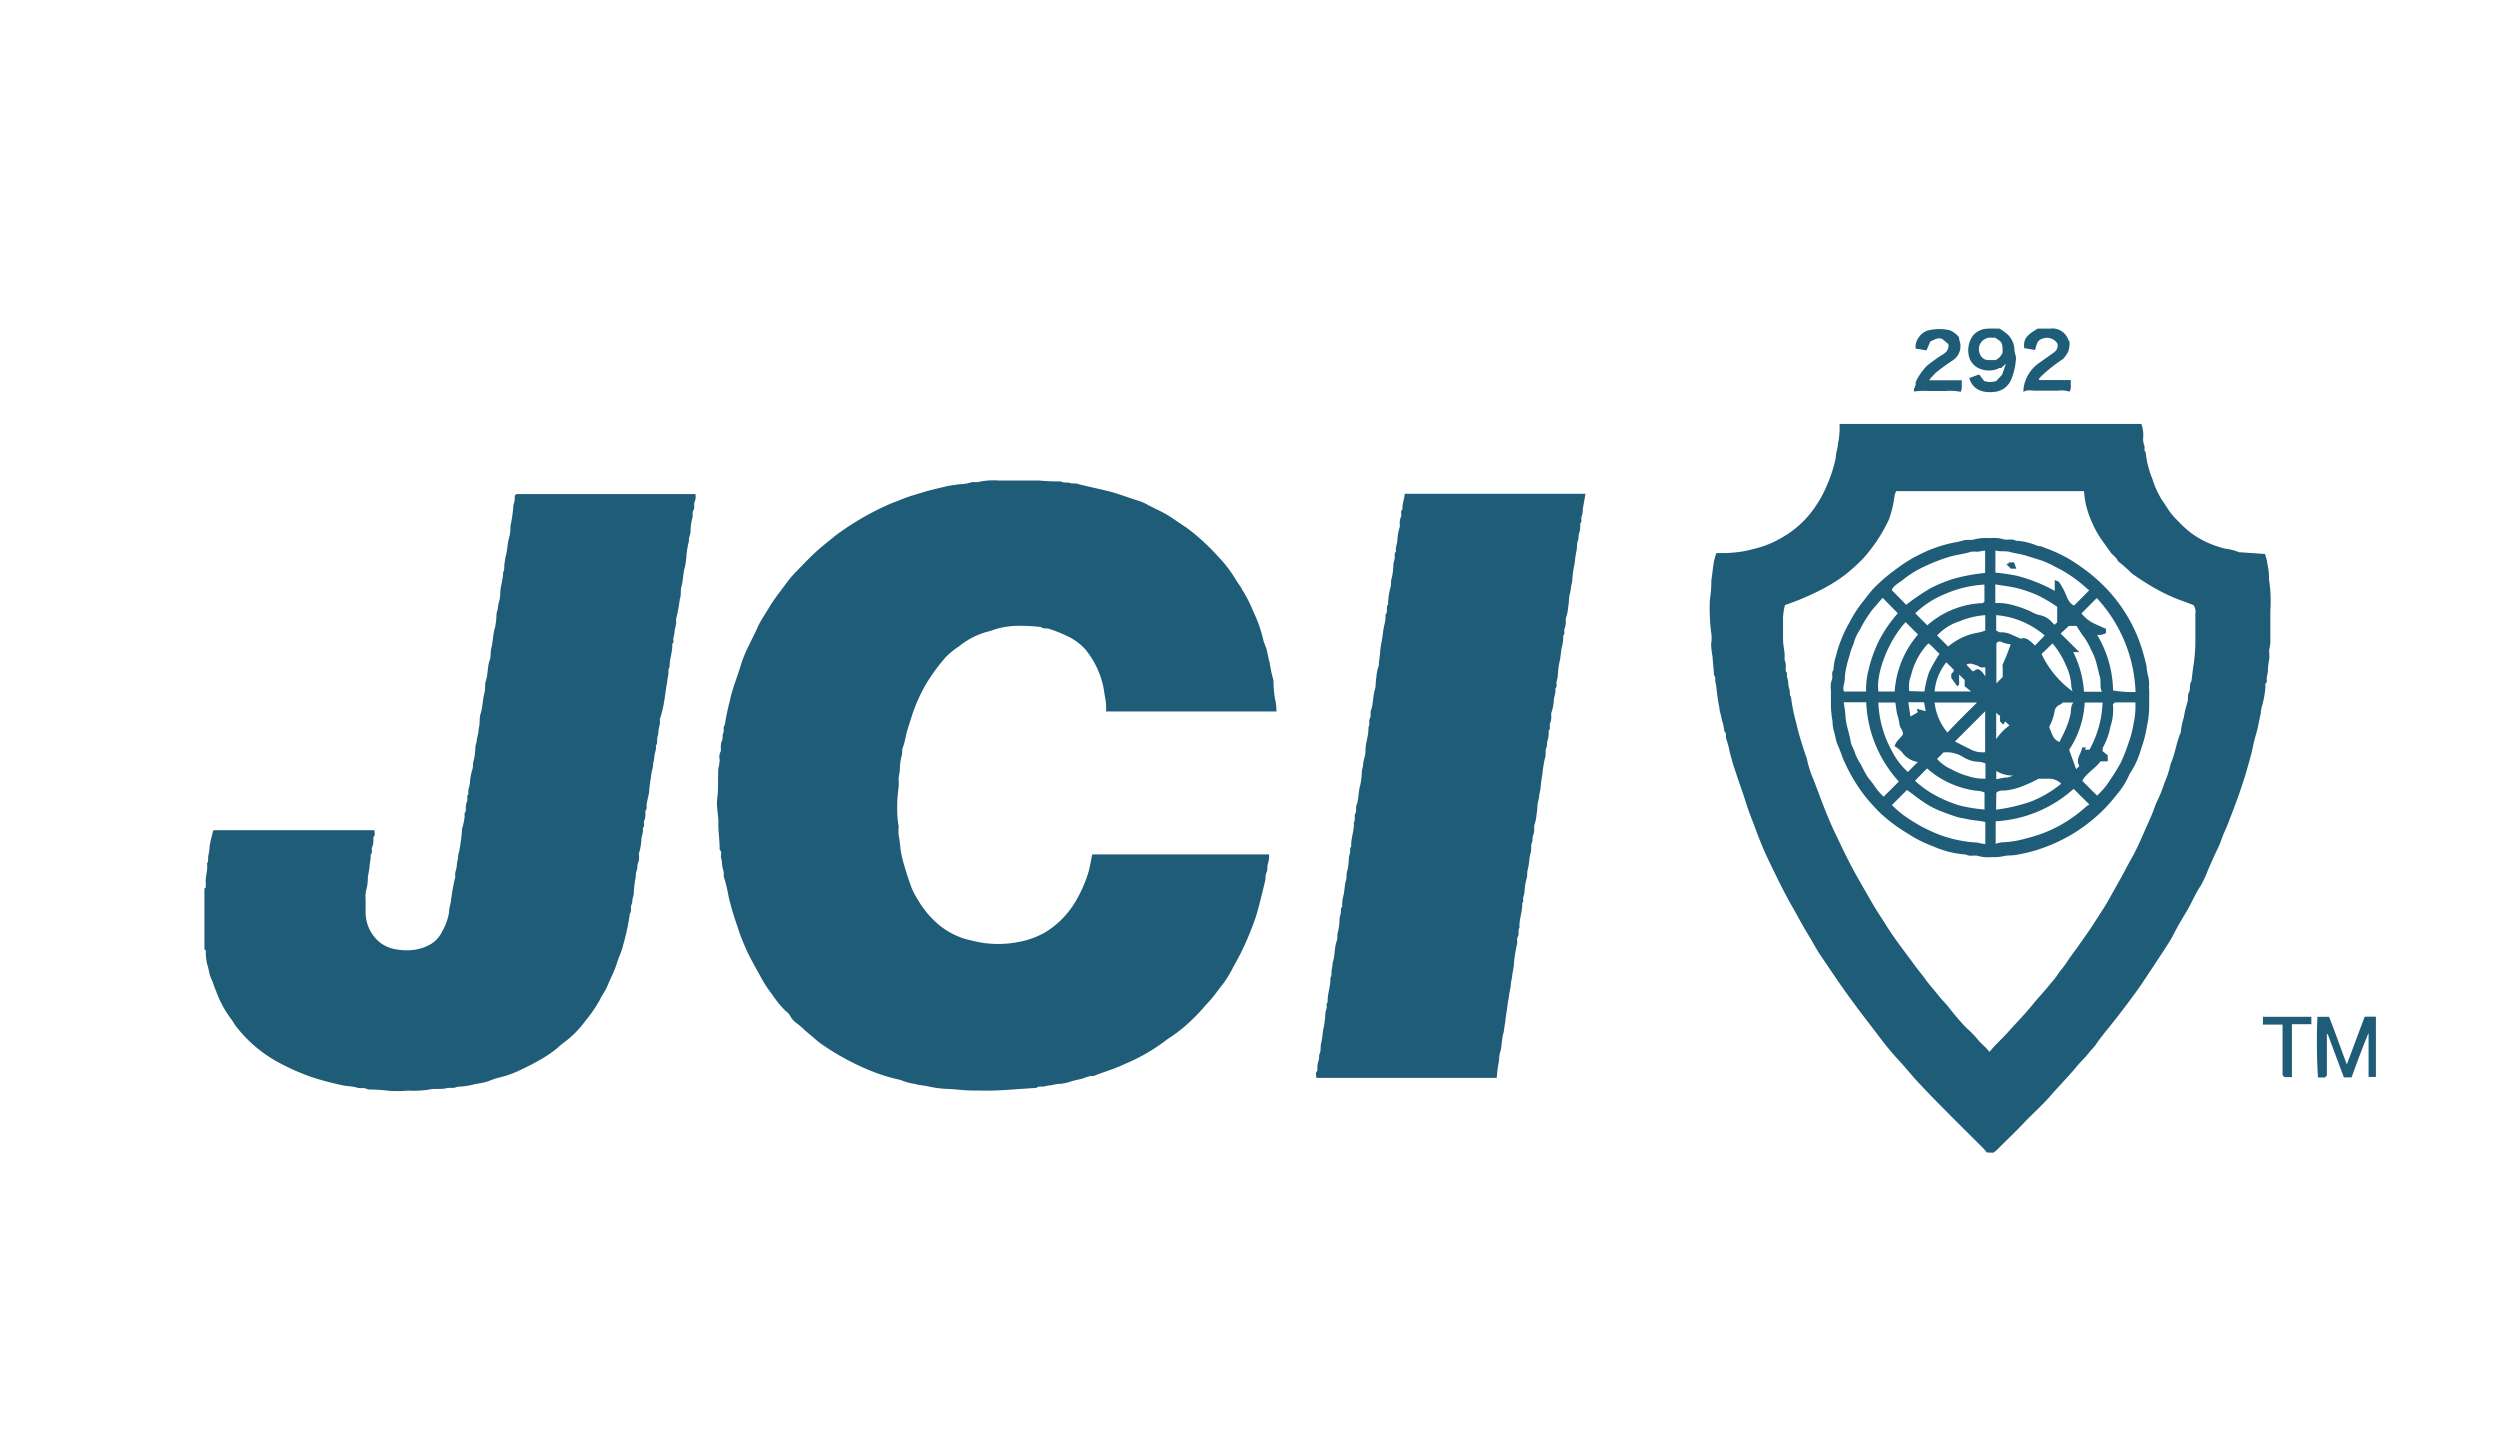 <svg xmlns="http://www.w3.org/2000/svg" viewBox="0 0 280.42 162.04"><defs><style>.\38 8f7d7be-c619-41ff-8fb9-560c75d6d833{fill:none;}.c15179d6-786c-46fb-baa2-de79ca96c0ed{fill:#1e5c77;}</style></defs><title>jsi</title><g id="74c87270-fae5-45cd-a650-1ffb335c4c1b" data-name="Layer 2"><g id="d2bcb002-974f-40cb-9983-f842cc6446bb" data-name="Layer 1"><rect class="88f7d7be-c619-41ff-8fb9-560c75d6d833" width="280.42" height="162.04"/><g id="9bd5f023-ea3d-41f8-915a-b8d63b5c8eec" data-name="rIooQO"><path class="c15179d6-786c-46fb-baa2-de79ca96c0ed" d="M22.93,99.65c.05,0,.14-.07.14-.11a5,5,0,0,0,0-.67c0-.68.26-1.33.15-2,.21-.3.07-.67.17-1a6.76,6.76,0,0,0,.13-1c.09-.55.24-1.08.37-1.62,0-.05.06-.07.12-.13H42c0,.26.13.53-.12.79,0,0,0,.19,0,.29a1.87,1.87,0,0,1-.14.83c-.12.24.11.59-.16.82A5.36,5.36,0,0,1,41.46,97c0,.48-.14.94-.2,1.41a5,5,0,0,1-.14,1.26,3.22,3.22,0,0,0-.11,1.22c0,.44,0,.88,0,1.33a4.41,4.41,0,0,0,1.41,3.33,3.92,3.92,0,0,0,1.92.92,6.87,6.87,0,0,0,1.42.12,5.2,5.2,0,0,0,2.65-.74,3.45,3.45,0,0,0,1.2-1.39,6.39,6.39,0,0,0,.76-2.13,3.76,3.76,0,0,1,.14-.9c.09-.28.06-.57.14-.83a19.33,19.33,0,0,1,.43-2.27c-.11-.44.15-.83.16-1.27a4.91,4.91,0,0,1,.13-.75,3.14,3.14,0,0,1,.12-.77,7.29,7.29,0,0,0,.17-1,12.93,12.93,0,0,0,.16-1.41c0-.23.1-.45.15-.68s.1-.5.14-.75-.09-.49.14-.69c0,0,0-.19,0-.29a1.87,1.87,0,0,1,.14-.83c.12-.24-.11-.59.16-.82-.1-.44.13-.84.16-1.27A6.13,6.13,0,0,1,53,86.26c.1-.31,0-.64.15-1a7.25,7.25,0,0,0,.17-1.41c0-.23.11-.45.14-.68a5.58,5.58,0,0,1,.13-.69c.09-.33.08-.69.16-1s0-1,.18-1.49c.22-.74.2-1.52.41-2.27.13-.45,0-1,.18-1.41.22-.74.15-1.53.41-2.27.15-.41.07-.9.18-1.33.2-.77.17-1.58.42-2.34a8.34,8.34,0,0,0,.16-1.42c0-.23.1-.45.15-.68a4.3,4.3,0,0,1,.11-.69,3.28,3.28,0,0,0,.16-1c0-.81.34-1.58.32-2.39.21-.3.09-.65.16-1s.08-.62.16-.9c.19-.7.16-1.43.4-2.12A5.2,5.2,0,0,0,57.26,59a16.34,16.34,0,0,0,.33-2.39,2,2,0,0,0,.14-1l.2-.19H78a1.42,1.42,0,0,1-.1.91c-.09.29.06.6-.12.91s0,.64-.16,1a7.25,7.25,0,0,0-.17,1.41c0,.23-.1.45-.15.68s0,.41-.09.63a11,11,0,0,0-.2,1.17,9.5,9.5,0,0,1-.17,1.42c-.23.74-.2,1.52-.41,2.27-.13.45,0,1-.18,1.41a17.32,17.32,0,0,1-.43,2.26c.11.49-.14.94-.16,1.42a3.29,3.29,0,0,1-.14.68c0,.2.1.44-.11.62,0,0,0,.14,0,.2,0,.82-.33,1.59-.3,2.4-.21.3-.08.66-.17,1s-.08.61-.14.9c-.13.65-.18,1.31-.31,2A11.05,11.05,0,0,1,74,80.7c.11.49-.14.94-.15,1.42,0,.25-.11.5-.14.75s.08.54-.15.75c.1.44-.15.84-.16,1.27a4.21,4.21,0,0,1-.14.76,2.31,2.31,0,0,1-.12.76,9.9,9.9,0,0,0-.16,1,12.82,12.82,0,0,0-.17,1.42,5.47,5.47,0,0,1-.14.68l-.15.75c0,.23.09.48-.13.69,0,.05,0,.19,0,.28a1.75,1.75,0,0,1-.13.84c-.12.24.12.58-.16.82.1.44-.13.84-.16,1.27a5.56,5.56,0,0,1-.26,1.51,1.11,1.11,0,0,0,0,.37,1.86,1.86,0,0,1-.13.83c-.1.22,0,.49-.13.76s-.07.63-.16,1a11.45,11.45,0,0,0-.17,1.56c0,.23-.1.45-.15.68a1.77,1.77,0,0,1-.11.62c-.15.27.07.67-.18,1a25.36,25.36,0,0,1-.76,3.54c-.14.68-.49,1.32-.69,2-.27.9-.73,1.73-1.08,2.59-.23.55-.59,1-.86,1.57a14.57,14.57,0,0,1-1.54,2.24,11.4,11.4,0,0,1-2.48,2.52c-.36.24-.65.57-1,.83a14.72,14.72,0,0,1-1.39.94c-.71.41-1.43.81-2.18,1.15a11.24,11.24,0,0,1-2.7,1,9.39,9.39,0,0,0-1.23.42,7.84,7.84,0,0,1-1.36.29,8.74,8.74,0,0,1-2.09.32c-.38.22-.81.06-1.19.16-.68.17-1.37,0-2,.16a11.31,11.31,0,0,1-2.32.11,12.39,12.39,0,0,1-2.36,0,15.91,15.91,0,0,0-1.94-.12c-.29,0-.52-.2-.83-.16a1.69,1.69,0,0,1-.76-.1,11,11,0,0,0-1.19-.16,33.69,33.69,0,0,1-3.29-.83,24.35,24.35,0,0,1-4-1.7,15.06,15.06,0,0,1-4.92-4.12c-.19-.23-.32-.51-.5-.75a12.23,12.23,0,0,1-1.75-3.21c-.21-.48-.35-1-.57-1.46s-.23-1-.42-1.53a5.92,5.92,0,0,1-.17-1.41c0-.11.05-.26-.15-.26Z"/><path class="c15179d6-786c-46fb-baa2-de79ca96c0ed" d="M222.85,129.27c-.12-.15-.23-.3-.36-.44-1.57-1.57-3.15-3.13-4.71-4.71-1-1-1.95-2-2.88-3-.67-.75-1.3-1.53-2-2.28s-1.44-1.66-2.1-2.54c-.89-1.18-1.81-2.35-2.69-3.54-1.35-1.8-2.59-3.66-3.85-5.52-.52-.76-.94-1.58-1.42-2.37-.69-1.11-1.29-2.28-1.94-3.41-.85-1.5-1.57-3-2.34-4.59A37.72,37.72,0,0,1,197,93.21c-.29-.77-.59-1.53-.87-2.31s-.51-1.61-.8-2.41-.53-1.55-.79-2.33c-.2-.58-.35-1.19-.52-1.79a9.27,9.27,0,0,0-.36-1.4c-.15-.31.07-.69-.24-.94a7,7,0,0,0-.3-1.36c-.06-.43-.24-.87-.26-1.28a21.79,21.79,0,0,1-.33-2.25,4.94,4.94,0,0,0-.14-.75c0-.23.06-.49-.15-.68,0,0,0,0,0-.07,0-.65-.12-1.29-.14-1.94a9.66,9.66,0,0,1-.17-1.42,4.11,4.11,0,0,0,0-1.4,22.49,22.49,0,0,1-.14-3.57,14,14,0,0,0,.17-2.23c.11-.7.17-1.41.29-2.1a8.3,8.3,0,0,1,.27-.94h.7c.7,0,1.4-.06,2.09-.16a19.17,19.17,0,0,0,2.09-.49,11.3,11.3,0,0,0,2.56-1.14,10.94,10.94,0,0,0,2.81-2.31,12.91,12.91,0,0,0,2.14-3.48,15.13,15.13,0,0,0,1-3.08,4.24,4.24,0,0,1,.14-.9,6.85,6.85,0,0,0,.14-.83,9.21,9.21,0,0,0,.15-2.1h33.84a3.4,3.4,0,0,1,.21,1.59,2.13,2.13,0,0,0,.13.83c.1.23-.1.54.16.75a10.32,10.32,0,0,0,.75,3A10.41,10.41,0,0,0,242.45,56c.32.46.61.94.93,1.4a9.12,9.12,0,0,0,1,1.12,12.19,12.19,0,0,0,1.06,1,8.93,8.93,0,0,0,1.64,1.08,11.2,11.2,0,0,0,2.5.94,6.38,6.38,0,0,1,1.6.41.37.37,0,0,0,.15,0l2.73.19a6.41,6.41,0,0,1,.29,1.22,7,7,0,0,1,.16,1.64,15.68,15.68,0,0,1,.15,3.49c0,1.19,0,2.37,0,3.56,0,.32-.12.64-.14,1a3.9,3.9,0,0,1,0,1,5.51,5.51,0,0,0-.13,1.2,6.36,6.36,0,0,1-.14.76c0,.23.1.48-.14.69-.06,0,0,.23,0,.36a11.07,11.07,0,0,1-.42,2.27c-.09.29-.07.59-.15.89-.15.63-.24,1.28-.42,1.91s-.34,1.2-.45,1.8c-.17.82-.42,1.61-.64,2.41s-.57,1.83-.88,2.74c-.26.73-.53,1.46-.81,2.18-.17.43-.32.86-.49,1.28s-.45,1-.61,1.45a10.32,10.32,0,0,1-.61,1.45c-.35.75-.69,1.49-1,2.24a11.59,11.59,0,0,1-.78,1.67c-.62.9-1,1.91-1.56,2.84s-1.06,1.77-1.53,2.7c-.31.61-.71,1.19-1.08,1.77-.82,1.24-1.63,2.48-2.46,3.72-.42.62-.87,1.22-1.31,1.82-.65.88-1.32,1.74-2,2.6s-1.26,1.53-1.81,2.35c-.24.36-.58.64-.84,1-.42.55-.95,1-1.4,1.57-.91,1.1-1.93,2.11-2.86,3.19s-2,2-3,3.06-2,2-3,3a4.54,4.54,0,0,1-.41.33Zm.31-11.29c.74-.9,1.54-1.58,2.23-2.38.9-1,1.88-2,2.75-3.09.61-.74,1.28-1.43,1.87-2.19a10.3,10.3,0,0,0,.68-.83c.34-.56.78-1,1.16-1.59s.93-1.29,1.38-1.94,1.14-1.59,1.66-2.42,1.1-1.66,1.59-2.53l1.21-2.16c.5-.88.95-1.78,1.45-2.66.66-1.18,1.17-2.43,1.72-3.66.19-.43.39-.87.57-1.31s.35-1,.55-1.4a14.14,14.14,0,0,0,.8-2,10.9,10.9,0,0,0,.7-2.16c.52-1.13.63-2.39,1.14-3.52a7.1,7.1,0,0,1,.33-1.65,11.08,11.08,0,0,1,.4-1.68c.12-.37,0-.84.19-1.18s0-.87.27-1.22c.09-.7.16-1.4.28-2.1a18.9,18.9,0,0,0,.16-2.38c0-1,0-2.07,0-3.11a1.35,1.35,0,0,0-.19-.93c-.77-.34-1.56-.56-2.32-.9a21.76,21.76,0,0,1-2.91-1.53c-.59-.38-1.19-.75-1.74-1.17a14.86,14.86,0,0,0-1.52-1.34c-.16-.43-.57-.65-.83-1s-.46-.65-.71-1a11.39,11.39,0,0,1-1.47-2.58,12,12,0,0,1-.59-1.75,13.39,13.39,0,0,1-.21-1.53H212.69a1.94,1.94,0,0,0-.19.61,12.42,12.42,0,0,1-.62,2.56,17.84,17.84,0,0,1-2.83,4.31,18,18,0,0,1-2.22,2A17.74,17.74,0,0,1,204.56,66a29.45,29.45,0,0,1-2.73,1.27c-.53.22-1.07.4-1.61.6A6.12,6.12,0,0,0,200,69.5c0,.74,0,1.48,0,2.22s.24,1.43.17,2.16c0,.2.11.4.13.61s0,.49,0,.74c0,0,0,.06,0,.07.24.16.1.4.14.6a4.84,4.84,0,0,1,.14.61,2.68,2.68,0,0,0,.14.83c.1.25-.05.58.17.82a20.68,20.68,0,0,0,.59,2.94c.26,1.17.62,2.31,1,3.45.06.22.17.43.21.65a11.56,11.56,0,0,0,.69,2.16c.37.93.71,1.88,1.07,2.81.49,1.26,1,2.5,1.6,3.71.73,1.55,1.48,3.09,2.33,4.59l1.72,3c.47.79,1,1.57,1.48,2.34s.93,1.4,1.42,2.08,1.16,1.54,1.72,2.33c.36.5.79,1,1.13,1.46.49.71,1.07,1.33,1.6,2,.36.46.78.86,1.14,1.31a26.68,26.68,0,0,0,2,2.33,9.9,9.9,0,0,1,1.24,1.27C222.24,117.09,222.73,117.43,223.16,118Z"/><path class="c15179d6-786c-46fb-baa2-de79ca96c0ed" d="M143.18,79.8H124.07a7.31,7.31,0,0,0-.18-1.93,9.18,9.18,0,0,0-.68-2.59,9.94,9.94,0,0,0-1.46-2.43,6.26,6.26,0,0,0-2-1.48,14.6,14.6,0,0,0-2.1-.84c-.28-.11-.63.06-.88-.2a21.18,21.18,0,0,0-2.75-.13,8.69,8.69,0,0,0-2.94.58,8.49,8.49,0,0,0-3.51,1.72,8.92,8.92,0,0,0-1.44,1.16,20,20,0,0,0-2.39,3.3,18.2,18.2,0,0,0-1.06,2.23c-.34.85-.59,1.73-.87,2.6-.22.68-.28,1.4-.55,2.07-.12.3,0,.63-.15,1a7.14,7.14,0,0,0-.18,1.48c0,.33-.11.65-.14,1a5,5,0,0,1,0,1,16.31,16.31,0,0,0-.12,3.35,8.06,8.06,0,0,0,.13,1,7.17,7.17,0,0,0,0,1c.16.69.16,1.41.3,2.1.09.44.21.89.34,1.33.25.86.53,1.71.84,2.54A9,9,0,0,0,103,101a10.78,10.78,0,0,0,1.92,2.39,8.54,8.54,0,0,0,3.22,1.89,19,19,0,0,0,2.11.48,12,12,0,0,0,4.94-.32,9.28,9.28,0,0,0,2.14-.92,10,10,0,0,0,3.2-3.22A15.15,15.15,0,0,0,122,98.12c.24-.72.34-1.49.52-2.28h19.82a3.11,3.11,0,0,1-.1,1c-.15.32,0,.65-.17,1s-.08.68-.17,1c-.19.78-.79,3.34-1.11,4.21a34.19,34.19,0,0,1-1.46,3.54c-.31.64-.65,1.27-1,1.89a13.15,13.15,0,0,1-1.06,1.77c-.66.82-1.23,1.69-2,2.46a20.85,20.85,0,0,1-1.43,1.54,16.84,16.84,0,0,1-2.89,2.31,20.73,20.73,0,0,1-4.84,2.81c-1.11.54-2.31.86-3.45,1.33-.53-.07-1,.25-1.49.35a9.24,9.24,0,0,0-1.39.37,5.1,5.1,0,0,1-1.19.17l-.75.15c-.28,0-.55.11-.83.14s-.54-.07-.75.15c0,0,0,0-.08,0l-2.08.14c-.84.06-1.69.12-2.53.15s-1.68,0-2.52,0-1.88-.15-2.82-.18a11.52,11.52,0,0,1-2.1-.28c-.53-.11-1.07-.14-1.58-.29a6,6,0,0,1-1.52-.43,20.72,20.72,0,0,1-4.42-1.49,28.19,28.19,0,0,1-4.44-2.52,8.54,8.54,0,0,1-.94-.77c-.31-.26-.63-.51-.93-.78a9.94,9.94,0,0,0-.92-.8,2.12,2.12,0,0,1-.76-.86,1.83,1.83,0,0,0-.51-.53,11.81,11.81,0,0,1-1.49-1.83,13.79,13.79,0,0,1-1.3-2c-.54-1-1.13-2-1.59-3-.37-.86-.74-1.72-1-2.6a32.56,32.56,0,0,1-1-3.37,17.12,17.12,0,0,0-.57-2.35c.11-.45-.15-.84-.16-1.27a3.89,3.89,0,0,0-.14-.83c0-.28.14-.59-.14-.83,0,0,0-.1,0-.15,0-.94-.16-1.88-.14-2.82s-.25-1.85-.13-2.75c.15-1.12.07-2.24.12-3.35a6.26,6.26,0,0,0,.16-1,1.35,1.35,0,0,1,.13-1c0-.06,0-.19,0-.29a1.94,1.94,0,0,1,.13-.91c.12-.24,0-.54.14-.83s-.09-.62.17-.89a25.26,25.26,0,0,1,.57-2.72c.28-1.41.86-2.71,1.25-4.08A14.32,14.32,0,0,1,84,72.4c.33-.7.7-1.39,1-2.08s.86-1.48,1.29-2.21c.59-1,1.32-1.87,2-2.81a11.71,11.71,0,0,1,1.19-1.36c.72-.74,1.44-1.5,2.21-2.19s1.35-1.11,2-1.66a31.21,31.21,0,0,1,5.59-3.32c.66-.32,1.35-.55,2-.82s1.52-.5,2.28-.74,1.47-.38,2.21-.57,1.24-.23,1.87-.33a4.26,4.26,0,0,0,1.11-.15c.4-.18.78,0,1.14-.13a7.83,7.83,0,0,1,2.16-.13c.74,0,1.48,0,2.22,0s1.53,0,2.3,0A22.2,22.2,0,0,0,119,54c.33.21.72.06,1,.17s.71,0,1,.14c1.16.3,2.34.53,3.5.83s2.26.76,3.4,1.09a6.63,6.63,0,0,1,.93.45c.69.35,1.41.67,2.07,1.06s1.48,1,2.21,1.46a24.61,24.61,0,0,1,3.64,3.35,12.62,12.62,0,0,1,1.31,1.61c.35.48.62,1,1,1.52.15.21.25.44.39.66a14.17,14.17,0,0,1,1.11,2.2,15.48,15.48,0,0,1,1.11,3.1c.07.42.3.81.41,1.23s.19,1,.33,1.42a14,14,0,0,0,.43,2s0,.1,0,.15a12.73,12.73,0,0,0,.16,1.86A7.07,7.07,0,0,1,143.18,79.8Z"/><path class="c15179d6-786c-46fb-baa2-de79ca96c0ed" d="M157.56,55.39h20.28c-.08.46-.16.89-.23,1.32a2,2,0,0,0-.07.42,2.16,2.16,0,0,1-.14.83c-.1.23.1.54-.15.76,0,0,0,.14,0,.21a2.21,2.21,0,0,1-.13.91c-.11.25,0,.54-.14.83s-.05.79-.16,1.19c-.15.59-.14,1.21-.29,1.8a11.23,11.23,0,0,0-.17,1.42c0,.25-.11.5-.14.75a4,4,0,0,1-.13.76c-.14.44-.08,1-.18,1.41a5,5,0,0,1-.28,1.37c0,.07,0,.19,0,.29a1.86,1.86,0,0,1-.13.83c-.12.24.1.59-.16.82a3.88,3.88,0,0,1-.15,1.27c-.13.57-.12,1.16-.28,1.74a9.37,9.37,0,0,0-.17,1.41c0,.25-.1.5-.14.75s.09.54-.15.76c.1.44-.13.84-.16,1.27A5.22,5.22,0,0,1,174,80a1.37,1.37,0,0,0,0,.29,1.77,1.77,0,0,1-.13.84c-.13.23.12.58-.16.82,0,0,0,.14,0,.22a2.34,2.34,0,0,1-.13.9c-.11.25,0,.54-.14.83s0,.79-.16,1.2a13.48,13.48,0,0,0-.28,1.8,13.27,13.27,0,0,0-.19,1.41,5.07,5.07,0,0,1-.14.76,4.13,4.13,0,0,1-.12.76c-.15.44-.08,1-.19,1.41a4.9,4.9,0,0,1-.27,1.36c0,.08,0,.19,0,.29a2,2,0,0,1-.13.84c-.11.24,0,.54-.14.83s0,.78-.16,1.19c-.15.58-.13,1.21-.3,1.8-.1.33,0,.69-.14,1.05A7.25,7.25,0,0,0,171,100c0,.23-.1.46-.15.68s.1.45-.11.63c0,0,0,.13,0,.2,0,.86-.36,1.68-.3,2.54-.22.3,0,.71-.18,1s0,.63-.12.92a18,18,0,0,0-.32,2c0,.32-.06.65-.13,1s-.07.68-.16,1-.05.68-.14,1a7.68,7.68,0,0,0-.15.9c-.13.65-.19,1.31-.31,2-.06.33-.06.66-.13,1s-.07.67-.16,1c-.22.75-.16,1.53-.4,2.27-.11.35-.06.75-.15,1.12a12.67,12.67,0,0,0-.2,1.64H147.65c0-.27-.14-.55.12-.8,0,0,0-.14,0-.22a2.34,2.34,0,0,1,.13-.9c.11-.25,0-.54.14-.83s.05-.79.16-1.2c.15-.58.14-1.2.3-1.8a10.86,10.86,0,0,0,.16-1.41c0-.23.1-.46.15-.68s-.1-.44.11-.63c0,0,0-.13,0-.2,0-.86.36-1.68.3-2.54.21-.3.09-.66.17-1s.06-.62.15-.9c.22-.75.13-1.54.41-2.27.12-.32,0-.69.14-1.06a7.07,7.07,0,0,0,.17-1.41c0-.22.11-.45.14-.68s-.06-.48.16-.67a3.68,3.68,0,0,1,.14-1.28c.13-.57.11-1.16.29-1.73.1-.33,0-.69.13-1a6.56,6.56,0,0,0,.18-1.41c0-.23.1-.45.14-.68s-.09-.44.12-.62c0,0,0-.14,0-.21,0-.86.36-1.67.3-2.54.21-.3,0-.7.17-1s0-.63.13-.91c.27-.74.19-1.53.42-2.27a8.23,8.23,0,0,0,.17-1.42c0-.25.1-.5.14-.75a3.52,3.52,0,0,1,.12-.76,3.28,3.28,0,0,0,.16-1c0-.86.38-1.68.32-2.54.21-.3,0-.7.17-1s0-.63.13-.92c.26-.73.19-1.52.42-2.26.14-.45.07-1,.18-1.42a4.29,4.29,0,0,1,.28-1.36c0-.07,0-.19,0-.29.05-.43.13-.85.14-1.27a11.55,11.55,0,0,1,.19-1.2c.1-.57.14-1.16.27-1.73a3.76,3.76,0,0,0,.14-1.2c.33-.32,0-.81.29-1.14,0,0,0-.14,0-.21a7.9,7.9,0,0,1,.28-1.74c.1-.33,0-.69.14-1.05a7.25,7.25,0,0,0,.17-1.41c0-.25.11-.5.15-.75s-.1-.55.15-.76c-.1-.44.13-.84.15-1.27a5.58,5.58,0,0,1,.27-1.51.93.93,0,0,0,0-.29,1.78,1.78,0,0,1,.14-.84c.12-.23-.13-.58.16-.82,0,0,0,0,0-.07C157.3,56.36,157.55,55.91,157.56,55.39Z"/><path class="c15179d6-786c-46fb-baa2-de79ca96c0ed" d="M263.24,119.4l2-5.36h1.26v6.76h-.82s0,0,0,0a.09.09,0,0,1,0-.07c0-1.62,0-3.25,0-4.88-.67,1.64-1.3,3.3-1.91,5h-.86c-.6-1.6-1.21-3.22-1.81-4.85H261s0,0,0,.06v4.58l-.22.22H260a66.79,66.79,0,0,1-.06-6.81h1.3C261.93,115.74,262.53,117.54,263.24,119.4Z"/><path class="c15179d6-786c-46fb-baa2-de79ca96c0ed" d="M224.3,36.86a8.31,8.31,0,0,1,.9.66,2.52,2.52,0,0,1,.76,1.75c0,.38.25.72.15,1.12a6.84,6.84,0,0,1-.59,2.34,2.26,2.26,0,0,1-2,1.24,3.22,3.22,0,0,1-1.34-.14,2,2,0,0,1-1.28-1.43L222,42l.56.74a2.22,2.22,0,0,0,1.35,0l.66-.71L225,40.8l-.54.48c-.15,0-.27,0-.37.09a2.72,2.72,0,0,1-2.15-.07,2,2,0,0,1-1.11-1.44,2.86,2.86,0,0,1,.44-2.17,2.17,2.17,0,0,1,1.58-.82C223.27,36.84,223.74,36.86,224.3,36.86Zm-.5,1c-.3.07-.63-.07-1,.1a1.29,1.29,0,0,0-.7,1.78,1,1,0,0,0,1,.65c.25,0,.49,0,.73,0a1.53,1.53,0,0,0,.8-.86C224.63,38.46,224.59,38.38,223.8,37.89Z"/><path class="c15179d6-786c-46fb-baa2-de79ca96c0ed" d="M228.28,39.26l-1.23-.21c-.09-1,.19-1.4,1.51-2.19H230a1.86,1.86,0,0,1,2,1.28s.07.08.13.13a2.65,2.65,0,0,1-.15,1.17,3.06,3.06,0,0,1-.58.83,17.22,17.22,0,0,0-2.51,2,2.26,2.26,0,0,0-.2.26l.07.1.06,0h3.47c-.08.43.12.86-.16,1.3a2.81,2.81,0,0,0-1.25-.11c-.44,0-.89,0-1.33,0s-.84,0-1.26,0-.87-.14-1.32.14a2.79,2.79,0,0,1,.08-.8,4.17,4.17,0,0,1,1.78-2.52l1.6-1.14a.94.94,0,0,0,.36-.94,1.39,1.39,0,0,0-1.43-.65C228.64,38.08,228.5,38.29,228.28,39.26Z"/><path class="c15179d6-786c-46fb-baa2-de79ca96c0ed" d="M219.73,37.81c0,.33.19.62.17,1a1.88,1.88,0,0,1-.91,1.64c-.63.42-1.24.86-1.82,1.33a7.93,7.93,0,0,0-.79.87h3.68c-.07.47.09.9-.14,1.3a6,6,0,0,0-1.74-.09c-.56,0-1.13,0-1.7,0a10.62,10.62,0,0,0-1.77.05c-.16-.3.27-.64.15-1a6.36,6.36,0,0,1,1.3-1.9c.37-.29.75-.57,1.13-.84s.6-.36.87-.58a1,1,0,0,0,.38-1l-.69-.58c-.55-.18-.9.12-1.33.29l-.43,1-1.22-.2a1.8,1.8,0,0,1,.38-1.29,1.83,1.83,0,0,1,1.08-.76,5.25,5.25,0,0,1,2.4,0A2.85,2.85,0,0,1,219.73,37.81Z"/><path class="c15179d6-786c-46fb-baa2-de79ca96c0ed" d="M257.08,120.82h-.81c-.3-.15-.24-.38-.24-.6v-5.29h-2.2v-.88h5.43v.83h-2.18Z"/><path class="c15179d6-786c-46fb-baa2-de79ca96c0ed" d="M241.07,78.2c0,.42,0,.84,0,1.26a11.5,11.5,0,0,1-.27,2.1,12.93,12.93,0,0,1-.63,2.41,9.4,9.4,0,0,1-1.31,2.86,8.21,8.21,0,0,1-1.38,2.24A17.9,17.9,0,0,1,235.77,91a18.5,18.5,0,0,1-3.49,2.66,18.8,18.8,0,0,1-4,1.74,19.92,19.92,0,0,1-2,.47c-.5.11-1,.05-1.49.15a4.75,4.75,0,0,1-1.35.12,4.5,4.5,0,0,1-1.5-.11c-.43-.17-1,.1-1.41-.18a10.66,10.66,0,0,1-3.69-.92,13.38,13.38,0,0,1-2.3-1.09c-.83-.51-1.65-1-2.42-1.62a13,13,0,0,1-1.93-1.77,16,16,0,0,1-2-2.58A18.88,18.88,0,0,1,206.69,85c-.18-.49-.36-1-.57-1.47s-.25-1-.42-1.53a4.5,4.5,0,0,1-.15-1.11,11,11,0,0,1-.18-1.72c0-.59,0-1.18,0-1.77a2.47,2.47,0,0,1,.1-1.14c.17-.34-.11-.78.19-1.11a5.36,5.36,0,0,1,.28-1.58,12.58,12.58,0,0,1,.54-1.71,13.46,13.46,0,0,1,.95-2,13.91,13.91,0,0,1,1.5-2.34c.42-.52.81-1.07,1.26-1.55a19.38,19.38,0,0,1,2.68-2.27,14.8,14.8,0,0,1,2.43-1.49,15.12,15.12,0,0,1,3.54-1.28c.45-.1.92-.16,1.35-.3s.92,0,1.35-.15a5.37,5.37,0,0,1,1.64-.12,4.31,4.31,0,0,1,1.51.11c.43.17,1-.1,1.41.18a7,7,0,0,1,2.42.57c.17.07.38,0,.55.12a17.63,17.63,0,0,1,2.81,1.24,21.83,21.83,0,0,1,2.71,1.88,19.35,19.35,0,0,1,1.81,1.69,17.6,17.6,0,0,1,2.41,3.29,16.9,16.9,0,0,1,1.52,3.59c.17.58.33,1.16.45,1.75a5.74,5.74,0,0,0,.18,1.1,3.37,3.37,0,0,1,.08,1.22C241.09,77.41,241.07,77.8,241.07,78.2Zm-18.38,14c-.72-.16-1.4-.18-2.08-.33-.38-.09-.78-.13-1.15-.25q-.86-.28-1.68-.6a9.85,9.85,0,0,1-1.66-.82,19.42,19.42,0,0,1-1.6-1.14l-.62-.45-1.69,1.69a10.8,10.8,0,0,0,1.7,1.41,17.44,17.44,0,0,0,3.58,1.9,14.28,14.28,0,0,0,4.29.9,2.37,2.37,0,0,1,.34.08l.57.09ZM206.81,78.77c.07.56.17,1,.19,1.55a7.24,7.24,0,0,0,.26,1.45c.12.46.25.93.33,1.41s.36.84.48,1.29a6.48,6.48,0,0,0,.66,1.28c.22.42.42.86.68,1.27s.62.77.88,1.19a6.41,6.41,0,0,0,1,1.15c.59-.59,1.14-1.13,1.7-1.7a14,14,0,0,1-3.66-8.89Zm7-10.93A25.06,25.06,0,0,1,216.51,66a14.69,14.69,0,0,1,2.92-1.16,20,20,0,0,1,3.24-.57V61.77c-.31,0-.59.1-.87.12a3.54,3.54,0,0,0-.73,0c-.77.26-1.58.32-2.36.55a19.75,19.75,0,0,0-2.63,1,12,12,0,0,0-2.66,1.61c-.43.35-1,.61-1.23,1.13Zm-2.64-.79c-.33.39-.66.77-1,1.16s-.59.79-.86,1.2-.48.83-.71,1.26a5.12,5.12,0,0,0-.6,1.22c-.11.48-.36.9-.47,1.37s-.3.92-.38,1.39a6.08,6.08,0,0,0-.22,1.47c0,.49-.3,1-.09,1.45h2.48a8.42,8.42,0,0,1,.27-2.41,14.77,14.77,0,0,1,1.14-3.23,14.58,14.58,0,0,1,1.53-2.4c.19-.26.41-.5.61-.74Zm12.68,27.6a3.35,3.35,0,0,1,.72-.17,10.81,10.81,0,0,0,2.71-.44,16.32,16.32,0,0,0,2.66-.9,15.36,15.36,0,0,0,4.07-2.68,2.5,2.5,0,0,1,.35-.21c-.29-.3-.59-.6-.89-.89s-.57-.59-.88-.87a14.24,14.24,0,0,1-8.74,3.63Zm9.69-7.09,1.68,1.68a8.11,8.11,0,0,0,1.49-1.79,20.6,20.6,0,0,0,1.19-1.94,19.13,19.13,0,0,0,.85-2.17,10.94,10.94,0,0,0,.57-2.2,8.37,8.37,0,0,0,.2-2.35h-2.29L237,79a6,6,0,0,1-.28,2.51,7.68,7.68,0,0,1-.73,2.13.94.94,0,0,0-.14.62l.57.46v.68h-.81C235,86.23,234.05,86.69,233.58,87.56Zm6-9.94a16.34,16.34,0,0,0-4.35-10.54l-1.72,1.73a4.38,4.38,0,0,0,1.3,1.07c.49.24,1,.45,1.46.66V71a1.51,1.51,0,0,1-1,.21,12.58,12.58,0,0,1,1.79,6.24A12.88,12.88,0,0,0,239.63,77.62Zm-5.2-11.4c-.46-.39-.89-.78-1.35-1.13a16.13,16.13,0,0,0-1.39-.94c-.47-.29-1-.52-1.45-.78a9.74,9.74,0,0,0-1.46-.6l-1.58-.49c-.53-.16-1.08-.2-1.62-.36s-1.12,0-1.67-.18v2.49a20.21,20.21,0,0,1,2.39.35,17,17,0,0,1,2.16.7,16.56,16.56,0,0,1,2.11,1V65.06c.22.1.42.14.5.25a9.85,9.85,0,0,1,.52.89c.33.61.43,1.37,1.14,1.73Zm-11.75-.65a12.79,12.79,0,0,0-4.45,1.07,10.41,10.41,0,0,0-3.31,2.15l1.35,1.35a9.94,9.94,0,0,1,6.23-2.49l.18-.18Zm-7.79,22a10.71,10.71,0,0,0,2.32,1.66,14.26,14.26,0,0,0,2.58,1.09,16.56,16.56,0,0,0,2.9.48V88.89a2.48,2.48,0,0,0-.67-.18,6.18,6.18,0,0,1-1.05-.15,10.46,10.46,0,0,1-2.4-.82,9.89,9.89,0,0,1-2.32-1.55Zm-2.28-10a10.93,10.93,0,0,1,2.62-6.4l-1.39-1.39c-2,2.17-3.36,5.86-3.05,7.79Zm18.23-9.51a18.07,18.07,0,0,0-2.13-1.26,14,14,0,0,0-2.33-.82c-.82-.2-1.64-.29-2.48-.43v2.09a6.39,6.39,0,0,1,1.64.15,12.92,12.92,0,0,1,2.34.8,3.71,3.71,0,0,0,.87.38,2.43,2.43,0,0,1,1.41.72,3.57,3.57,0,0,0,.39.39l.29-.27Zm.39,3,2.1,2.09h-.69a11.63,11.63,0,0,1,1.21,4.44c.69,0,1.36,0,2,0-.26-.57-.07-1.13-.22-1.67s-.24-1-.39-1.54a6.35,6.35,0,0,0-.58-1.46,8.54,8.54,0,0,0-.76-1.39c-.33-.41-.6-.88-.89-1.32h-.86ZM223.9,90.82a19.11,19.11,0,0,0,3.9-.91,12.58,12.58,0,0,0,3.4-2,1.9,1.9,0,0,0-1.18-.56h-1.36a15.61,15.61,0,0,1-1.9.87,7,7,0,0,1-2,.46,1.09,1.09,0,0,0-.84.24Zm9.34-4.9c-.49-.83.27-1.41.3-2.08H234l-.15.25h.52a11.7,11.7,0,0,0,1.47-5.29h-2a10.64,10.64,0,0,1-1.75,5.3l.79,2.18Zm-19.8-3.51c.08-.49-.36-.75-.38-1.21a7.72,7.72,0,0,0-.27-1.13c-.08-.42-.13-.84-.19-1.27h-1.91a12.17,12.17,0,0,0,1.5,5.4A8.07,8.07,0,0,0,214,86.59l1.12-1.12a2.66,2.66,0,0,1-1.6-.87,3,3,0,0,0-1-.89C212.66,83.13,213.14,82.83,213.44,82.41Zm9.24-11.68V69a9.46,9.46,0,0,0-2.92.7,5.81,5.81,0,0,0-2.48,1.58l1.24,1.24a7.23,7.23,0,0,1,2.25-1.28C221.39,71,222,71,222.68,70.73Zm-6.82,6.84a10.63,10.63,0,0,1,.55-2.24,19.87,19.87,0,0,1,1.14-2c-.45-.38-.78-.84-1.25-1.17a7.86,7.86,0,0,0-1.94,3.59,3.36,3.36,0,0,0-.2,1.77Zm5.9,1.23H217a6.33,6.33,0,0,0,1.44,3.37C219.53,81,220.64,79.91,221.76,78.8Zm.94,6.83a2.61,2.61,0,0,0-.69-.18,3.49,3.49,0,0,1-1.78-.52A3.45,3.45,0,0,0,218,84.4l-.72.72a4.44,4.44,0,0,0,1.61,1.17,8,8,0,0,0,1.82.75,5.51,5.51,0,0,0,2,.3Zm6.65-14.35A9.5,9.5,0,0,0,223.91,69v1.73l.4.2a2.54,2.54,0,0,1,1.19.2c.39.18.78.34,1.17.51.48-.16.82,0,1.59.77ZM219.28,83.17c.54.27,1.06.56,1.6.8a2.83,2.83,0,0,0,1.79.4V79.78Zm13.2-5.62a2.57,2.57,0,0,1-.14-.58,6.15,6.15,0,0,0-.61-2.34,9.37,9.37,0,0,0-1.5-2.46L229,73.36A10.91,10.91,0,0,0,232.48,77.55ZM231,83.24c.25-.52.51-1,.74-1.55a9.74,9.74,0,0,0,.49-1.5c.11-.45,0-1,.34-1.39h-1.22c-.08.08-.14.2-.22.21a1,1,0,0,0-.69.89,5.67,5.67,0,0,1-.59,1.63C230.33,82.8,230.38,82.89,231,83.24Zm-11.25-7.58v1.11l-.2.21-.68-.94v-.45c.15-.17.4-.31.21-.54l-.76-.76A6,6,0,0,0,217,77.56h4.09l-.72-.59v-.7Zm4.18-3.5v4.49l.71-.71V74.87a.81.81,0,0,1,0-.35,16.83,16.83,0,0,0,.72-1.77c.06-.14.11-.28.18-.48a3.64,3.64,0,0,1-.87-.19C224.4,71.93,224.17,71.88,223.92,72.16Zm-9.64,8.22.83-.49L215,79.5l1,.27-.18-1h-1.77Zm9.62,2.53a5.94,5.94,0,0,1,1.49-1.54l-.48-.44-.21.35-.37-.36v-.74l-.1.1-.33-.34Zm-1.22-8.06a3.32,3.32,0,0,1-.53,0c-.13,0-.23-.17-.36-.2-.38-.08-.75-.37-1.23-.09l.71.76.52-.28c.43.1.62.44.89.83Zm1.23,12.55.94-.18c.17,0,.34,0,.5-.06a4.13,4.13,0,0,0,.45-.17,3.51,3.51,0,0,1-1.89-.51Z"/><path class="c15179d6-786c-46fb-baa2-de79ca96c0ed" d="M225.56,63.79l-.51-.51.31-.11-.08-.09h.63l.26.71Z"/></g></g></g></svg>